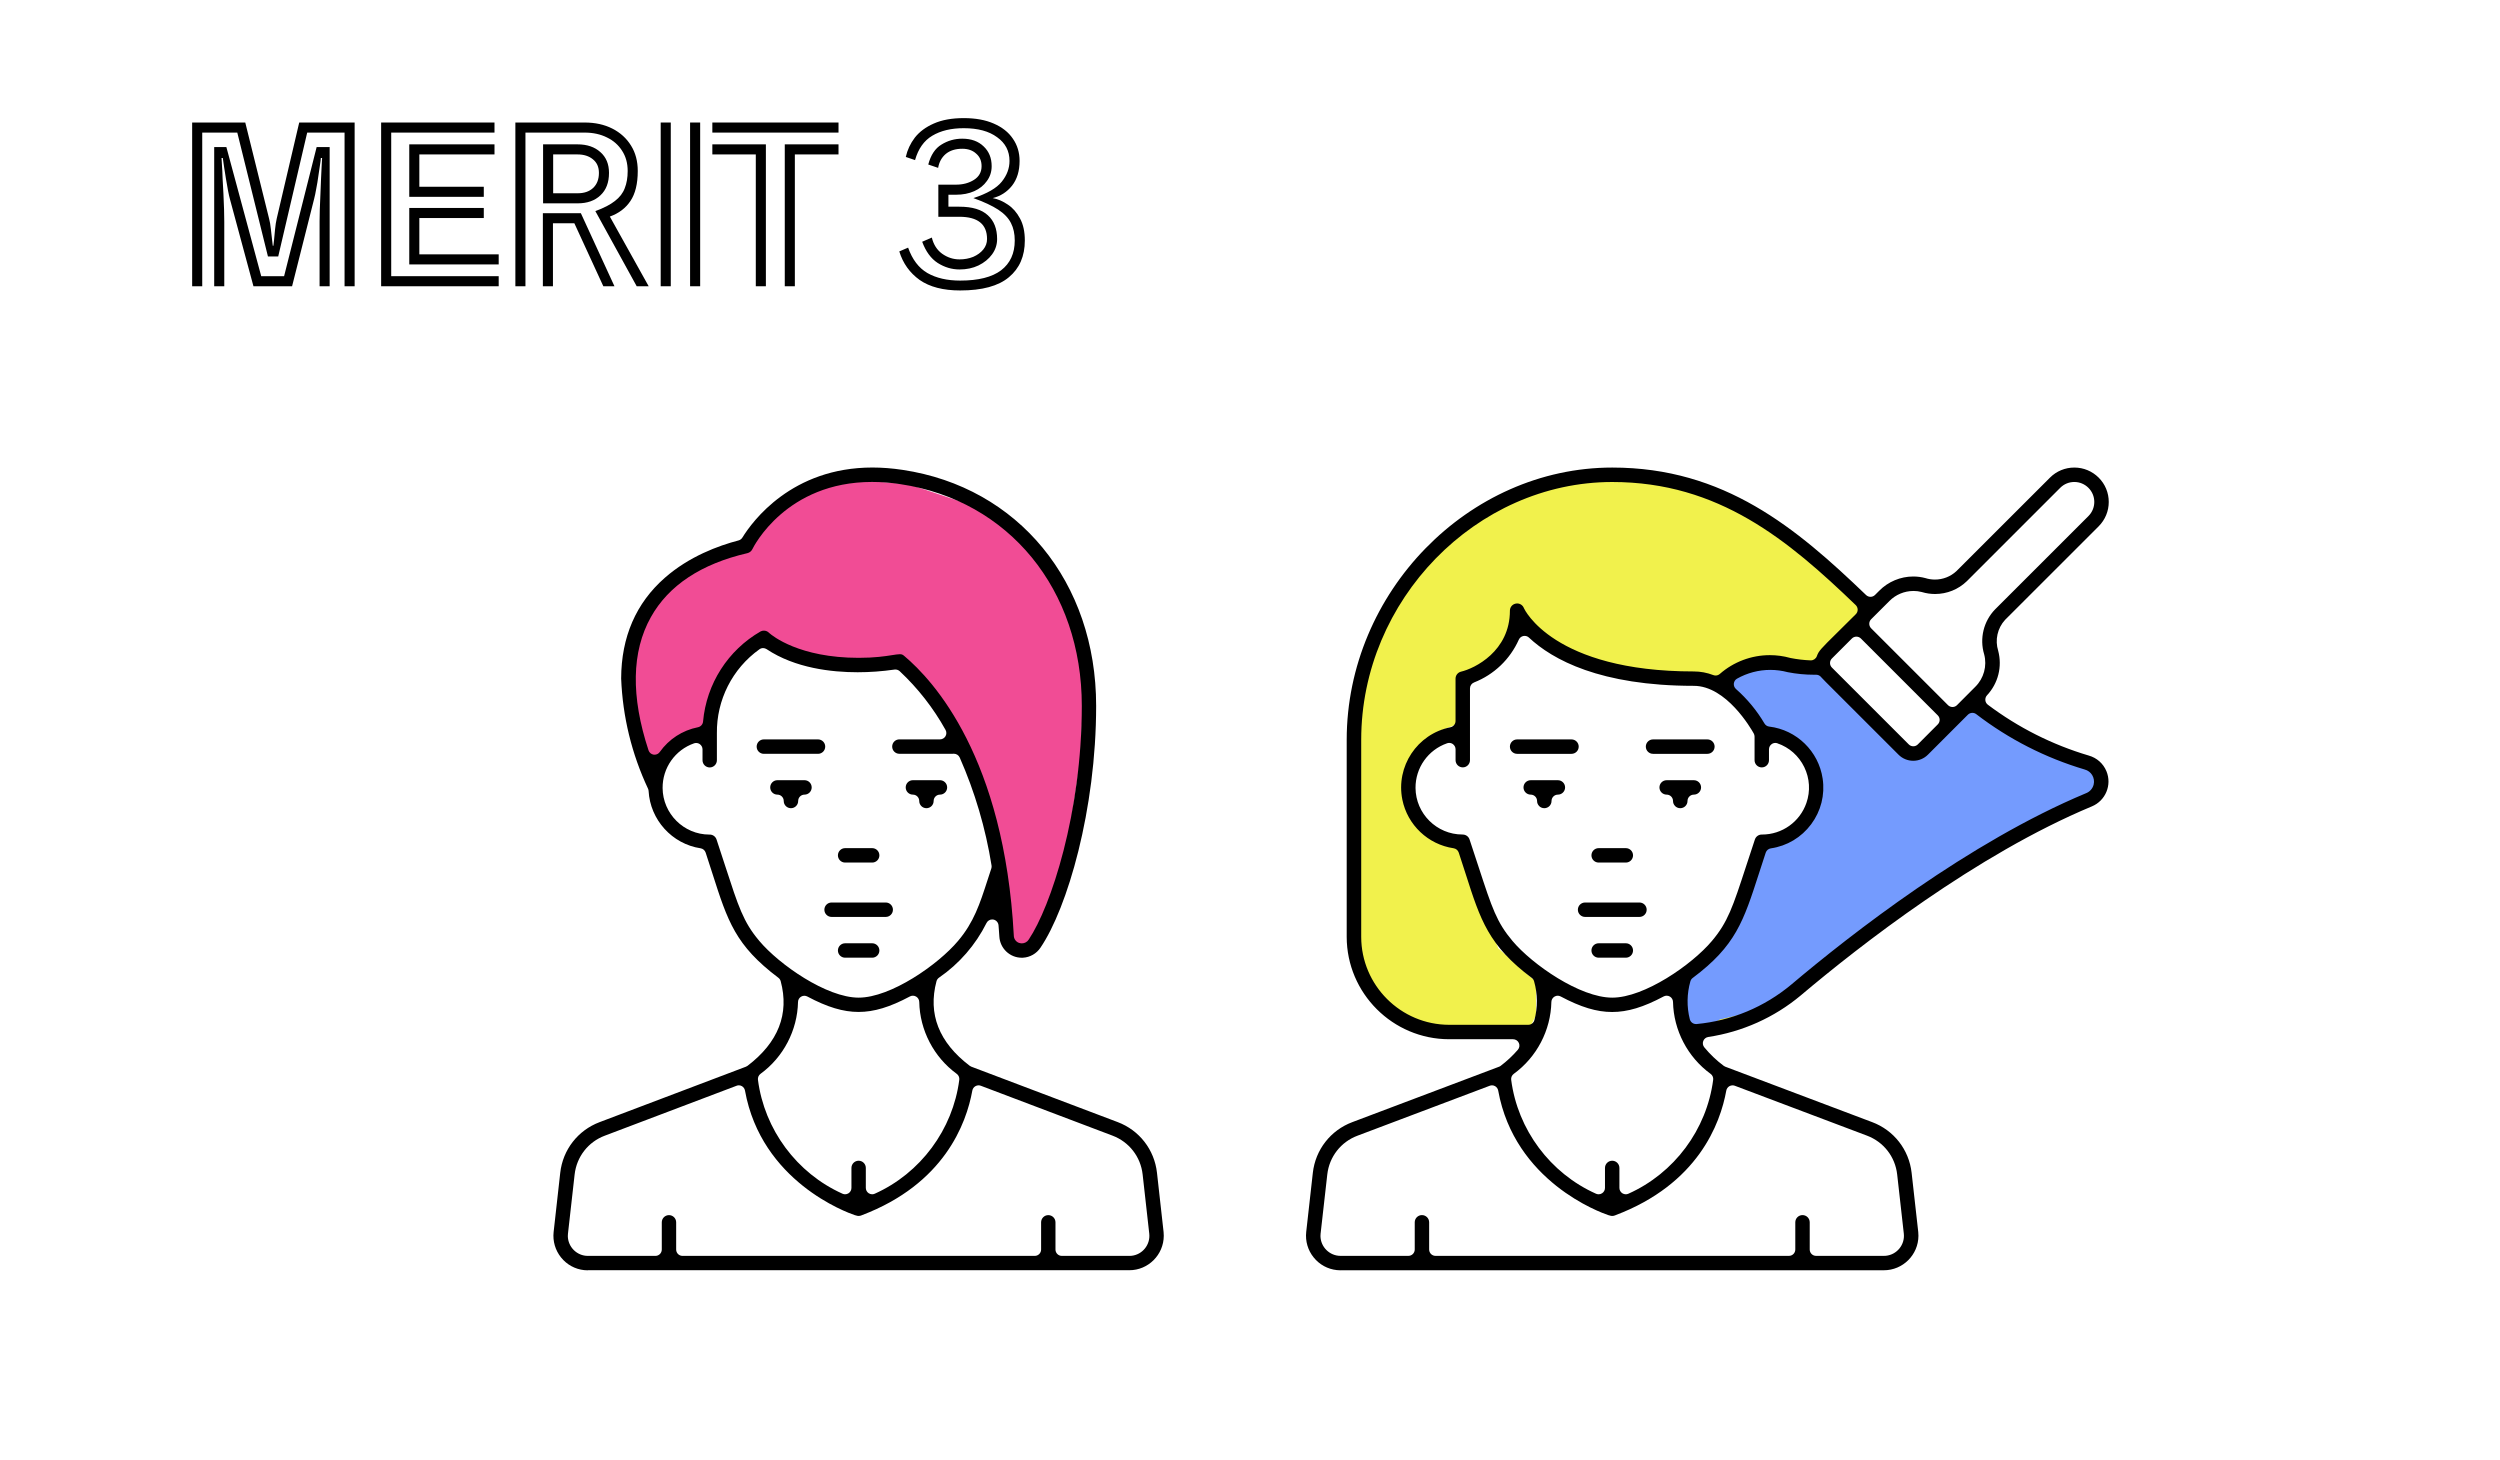 <svg width="262" height="153" viewBox="0 0 262 153" fill="none" xmlns="http://www.w3.org/2000/svg">
<path d="M0 0H262V153H0V0Z" fill="white"/>
<path d="M85 56H93V62H85V56Z" fill="white"/>
<path d="M175 62H183V68H175V62Z" fill="white"/>
<path d="M190 62H198V68H190V62Z" fill="white"/>
<path d="M68 56H76V62H68V56Z" fill="white"/>
<g clip-path="url(#clip0_410_179)">
<path d="M166.117 96.094C165.699 96.094 165.361 95.756 165.361 95.338C165.361 94.921 165.699 94.583 166.117 94.583H171.815C172.233 94.583 172.571 94.921 172.571 95.338C172.571 95.756 172.233 96.094 171.815 96.094H166.117Z" fill="black"/>
<path d="M167.539 100.366C167.122 100.366 166.784 100.028 166.784 99.611C166.784 99.193 167.122 98.855 167.539 98.855H170.387C170.804 98.855 171.142 99.193 171.142 99.611C171.142 100.028 170.804 100.366 170.387 100.366H167.539Z" fill="black"/>
<path d="M161.841 84.699C161.423 84.699 161.085 84.361 161.085 83.944C161.085 83.574 160.786 83.277 160.419 83.277C160.001 83.277 159.663 82.939 159.663 82.522C159.663 82.104 160.001 81.766 160.419 81.766H163.266C163.684 81.766 164.022 82.104 164.022 82.522C164.022 82.939 163.684 83.277 163.266 83.277C162.897 83.277 162.6 83.577 162.6 83.944C162.6 84.361 162.262 84.699 161.844 84.699H161.841Z" fill="black"/>
<path d="M176.088 84.699C175.67 84.699 175.332 84.361 175.332 83.944C175.332 83.574 175.033 83.277 174.666 83.277C174.248 83.277 173.91 82.939 173.91 82.522C173.91 82.104 174.248 81.766 174.666 81.766H177.517C177.934 81.766 178.272 82.104 178.272 82.522C178.272 82.939 177.934 83.277 177.517 83.277C177.147 83.277 176.85 83.577 176.85 83.944C176.85 84.361 176.512 84.699 176.094 84.699H176.088Z" fill="black"/>
<path d="M167.539 90.397C167.122 90.397 166.784 90.059 166.784 89.641C166.784 89.223 167.122 88.885 167.539 88.885H170.387C170.804 88.885 171.142 89.223 171.142 89.641C171.142 90.059 170.804 90.397 170.387 90.397H167.539Z" fill="black"/>
<path d="M158.994 79.002C158.576 79.002 158.238 78.664 158.238 78.246C158.238 77.828 158.576 77.49 158.994 77.49H164.692C165.11 77.49 165.448 77.828 165.448 78.246C165.448 78.664 165.11 79.002 164.692 79.002H158.994Z" fill="black"/>
<path d="M173.237 79.002C172.82 79.002 172.482 78.664 172.482 78.246C172.482 77.828 172.82 77.49 173.237 77.49H178.935C179.353 77.49 179.691 77.828 179.691 78.246C179.691 78.664 179.353 79.002 178.935 79.002H173.237Z" fill="black"/>
<path d="M153.96 108.153H160.094L160.97 106.401V102.895L157.027 99.39L155.274 95.008L153.083 88.874L150.892 87.559L148.263 85.806L147.387 80.548L150.892 76.605L153.083 75.728V70.909L157.027 68.718C158.049 67.403 160.094 64.95 160.094 65.65C160.094 66.352 163.015 67.841 164.476 68.28L169.296 70.032L176.306 70.909H181.126L184.632 76.605L186.384 77.919H188.137L189.452 80.11L190.328 83.616L188.137 87.559L184.632 88.874L182.003 96.761L177.183 102.895L176.306 104.21L177.183 108.153H179.374L183.755 106.401L189.013 102.895L193.395 99.39L203.035 91.941L216.18 84.492L219.247 82.301V80.548L216.18 79.234L211.798 77.919L206.54 74.414H205.226L203.911 76.605C202.889 77.335 200.669 78.883 199.968 79.234C199.267 79.584 198.507 78.504 198.215 77.919L191.204 70.909V68.718L193.395 65.65L195.586 63.46L193.395 62.145L186.384 55.573L181.126 52.505L175.43 50.753L170.61 49.876L164.476 50.753L159.656 51.629L153.96 54.696L150.016 58.64L147.387 61.269L143.444 68.718L142.129 74.414V97.637V101.142L143.444 104.21L146.511 106.401L150.016 108.153H153.96Z" fill="#EDED20" fill-opacity="0.8"/>
<path d="M176.306 106.401L177.183 108.591L180.25 106.839L185.946 105.524L192.957 100.266L199.968 94.57L213.551 85.806L217.933 83.616L219.685 82.739V81.425L219.247 80.11L215.742 79.234L211.36 77.043L206.978 74.414L205.664 74.852L203.035 77.043L199.968 79.234L197.339 77.043L192.957 72.661L190.328 70.032H189.452H185.946H182.441L181.126 72.223L182.441 74.414L185.07 77.043L188.137 77.919L189.452 80.548L190.328 82.739L189.452 85.806L187.261 87.559L184.632 87.997L183.755 91.064L181.126 97.199L178.497 100.266L176.306 102.895V106.401Z" fill="#749BFE"/>
<path d="M140.503 133.129C140.362 133.129 140.232 133.123 140.104 133.107C139.141 133.005 138.28 132.533 137.671 131.777C137.065 131.025 136.788 130.081 136.89 129.118L137.585 122.911C137.856 120.491 139.444 118.453 141.724 117.599L157.109 111.79C157.17 111.768 157.224 111.736 157.275 111.697C157.929 111.203 158.534 110.636 159.073 110.014C159.245 109.816 159.284 109.536 159.175 109.3C159.067 109.061 158.828 108.911 158.566 108.911H151.864C145.955 108.905 141.14 104.09 141.134 98.182V77.529C141.144 62.069 153.882 49 168.964 49C180.699 49 188.243 55.322 195.567 62.362C195.698 62.486 195.864 62.547 196.03 62.547C196.195 62.547 196.371 62.483 196.501 62.352L196.945 61.909C197.882 60.959 199.177 60.417 200.506 60.417C200.931 60.417 201.355 60.471 201.766 60.58C202.094 60.685 202.436 60.739 202.78 60.739C203.615 60.739 204.416 60.427 205.028 59.859C205.034 59.853 205.041 59.846 205.047 59.84L214.839 50.055C215.522 49.373 216.427 49 217.39 49C218.353 49 219.259 49.376 219.941 50.055C220.624 50.738 220.997 51.643 220.997 52.606C220.997 53.569 220.62 54.474 219.941 55.157L210.152 64.941C210.152 64.941 210.139 64.954 210.133 64.96C209.329 65.834 209.055 67.078 209.412 68.209C209.846 69.871 209.409 71.611 208.239 72.867C208.111 73.004 208.048 73.193 208.064 73.381C208.079 73.569 208.175 73.741 208.328 73.856C211.517 76.253 215.072 78.045 218.895 79.18C219.747 79.419 220.419 80.016 220.754 80.822C221.351 82.26 220.665 83.915 219.224 84.511C207.12 89.561 194.907 99.097 188.705 104.333C185.941 106.638 182.589 108.139 179.025 108.675C178.785 108.71 178.588 108.873 178.502 109.096C178.416 109.319 178.457 109.574 178.61 109.759C179.21 110.486 179.895 111.14 180.648 111.701C180.699 111.739 180.753 111.768 180.81 111.79L196.195 117.596C198.478 118.45 200.066 120.488 200.337 122.907L201.033 129.118C201.045 129.249 201.055 129.383 201.052 129.514C201.045 131.503 199.422 133.123 197.433 133.123H140.503V133.129ZM156.363 113.744C156.283 113.744 156.203 113.757 156.127 113.786L142.272 119.018C140.525 119.668 139.31 121.227 139.1 123.08L138.398 129.294C138.389 129.38 138.385 129.463 138.385 129.542C138.401 130.684 139.342 131.615 140.487 131.615H147.597C147.967 131.615 148.264 131.315 148.264 130.948V128.098C148.264 127.68 148.602 127.342 149.019 127.342C149.437 127.342 149.775 127.68 149.775 128.098V130.948C149.775 131.318 150.075 131.615 150.442 131.615H187.481C187.851 131.615 188.147 131.315 188.147 130.948V128.098C188.147 127.68 188.485 127.342 188.903 127.342C189.321 127.342 189.659 127.68 189.659 128.098V130.948C189.659 131.318 189.958 131.615 190.325 131.615H197.42C197.503 131.615 197.576 131.611 197.646 131.605C198.801 131.487 199.639 130.451 199.521 129.3L198.823 123.08C198.616 121.227 197.404 119.671 195.66 119.015L181.808 113.786C181.732 113.757 181.652 113.744 181.572 113.744C181.458 113.744 181.346 113.773 181.244 113.83C181.072 113.929 180.951 114.098 180.915 114.293C180.287 117.768 177.944 124.087 169.29 127.358C169.28 127.361 169.271 127.365 169.261 127.371C169.165 127.412 169.063 127.432 168.961 127.432C168.872 127.432 168.783 127.416 168.697 127.384C168.652 127.368 168.607 127.355 168.563 127.349C167.699 127.062 158.735 123.822 157.01 114.29C156.975 114.095 156.854 113.926 156.682 113.827C156.58 113.77 156.468 113.741 156.353 113.741L156.363 113.744ZM163.254 104.348C163.136 104.348 163.021 104.38 162.916 104.441C162.715 104.559 162.59 104.773 162.584 105.002C162.523 107.974 161.05 110.792 158.643 112.539C158.445 112.683 158.343 112.922 158.372 113.164C159.048 118.383 162.456 122.958 167.265 125.104C167.351 125.142 167.443 125.162 167.536 125.162C167.663 125.162 167.791 125.126 167.899 125.053C168.091 124.929 168.202 124.718 168.202 124.492V122.4C168.202 121.983 168.54 121.645 168.958 121.645C169.376 121.645 169.714 121.983 169.714 122.4V124.492C169.714 124.718 169.829 124.929 170.017 125.053C170.125 125.123 170.253 125.162 170.38 125.162C170.473 125.162 170.565 125.142 170.651 125.104C175.46 122.958 178.865 118.383 179.541 113.164C179.573 112.922 179.468 112.683 179.27 112.539C176.866 110.792 175.393 107.974 175.332 105.002C175.326 104.769 175.201 104.556 175.004 104.441C174.898 104.38 174.784 104.348 174.666 104.348C174.557 104.348 174.449 104.374 174.35 104.428C172.236 105.557 170.571 106.057 168.952 106.057C167.332 106.057 165.671 105.554 163.556 104.428C163.458 104.377 163.349 104.348 163.241 104.348H163.254ZM168.964 50.514C154.705 50.514 142.655 62.888 142.655 77.532V98.186C142.661 103.261 146.794 107.393 151.87 107.4H160.161C160.464 107.4 160.728 107.196 160.805 106.905C161.162 105.57 161.149 104.164 160.77 102.834C160.728 102.694 160.645 102.569 160.527 102.483C156.006 99.097 155.151 96.432 153.602 91.586C153.375 90.875 153.139 90.141 152.875 89.348C152.795 89.109 152.588 88.936 152.339 88.898C149.66 88.503 147.502 86.456 146.966 83.803C146.265 80.325 148.522 76.92 152.004 76.218C152.317 76.154 152.54 75.88 152.54 75.565V71.123C152.54 70.776 152.776 70.473 153.114 70.39C154.533 70.059 158.238 68.257 158.238 64.001C158.238 63.688 158.426 63.411 158.716 63.296C158.805 63.261 158.901 63.242 158.997 63.242C159.309 63.242 159.583 63.43 159.701 63.72C159.701 63.727 159.708 63.733 159.708 63.739C159.736 63.806 162.747 70.368 177.516 70.368C178.215 70.368 178.9 70.499 179.557 70.75C179.634 70.779 179.717 70.795 179.796 70.795C179.956 70.795 180.112 70.738 180.236 70.629C181.687 69.36 183.549 68.659 185.478 68.659C186.193 68.659 186.907 68.755 187.596 68.946C187.612 68.949 187.628 68.955 187.643 68.959C188.339 69.096 189.046 69.179 189.751 69.207C189.761 69.207 189.77 69.207 189.777 69.207C190.06 69.207 190.312 69.029 190.408 68.761C190.596 68.232 190.791 68.024 192.532 66.309C193.045 65.802 193.686 65.171 194.489 64.368C194.617 64.24 194.687 64.068 194.684 63.889C194.681 63.711 194.607 63.538 194.48 63.414C187.411 56.617 180.141 50.514 168.964 50.514ZM185.526 70.205C184.308 70.205 183.103 70.524 182.041 71.123C181.853 71.229 181.729 71.42 181.706 71.637C181.684 71.85 181.767 72.064 181.929 72.207C183.112 73.25 184.117 74.465 184.917 75.823C185.022 76.001 185.207 76.123 185.411 76.145C188.288 76.489 190.59 78.734 191.014 81.6C191.266 83.303 190.838 84.999 189.812 86.379C188.785 87.76 187.283 88.659 185.584 88.908C185.335 88.946 185.128 89.118 185.048 89.357C184.796 90.113 184.57 90.817 184.356 91.484C182.717 96.569 181.894 99.123 177.395 102.49C177.277 102.576 177.194 102.7 177.153 102.84C176.783 104.135 176.761 105.512 177.092 106.816C177.169 107.116 177.437 107.32 177.74 107.32C177.762 107.32 177.781 107.32 177.803 107.32C181.47 106.972 184.904 105.541 187.733 103.178C193.986 97.899 206.3 88.28 218.596 83.137C218.612 83.134 218.624 83.127 218.637 83.121C219.026 82.965 219.316 82.627 219.415 82.222C219.584 81.527 219.163 80.822 218.474 80.644C214.348 79.416 210.525 77.465 207.11 74.844C206.989 74.752 206.845 74.707 206.705 74.707C206.533 74.707 206.361 74.774 206.233 74.902L202.047 79.091C201.635 79.502 201.087 79.729 200.506 79.729C199.926 79.729 199.374 79.502 198.963 79.088C196.463 76.588 194.748 74.873 193.568 73.696C191.125 71.257 190.979 71.111 190.899 71.012C190.883 70.993 190.864 70.97 190.835 70.939C190.708 70.795 190.526 70.712 190.335 70.712C190.331 70.712 190.188 70.712 190.118 70.712C189.19 70.712 188.262 70.623 187.35 70.444C186.757 70.285 186.142 70.205 185.526 70.205ZM153.292 87.46C153.618 87.46 153.908 87.667 154.01 87.98C154.376 89.077 154.689 90.033 154.963 90.875C156.376 95.192 156.854 96.649 158.515 98.619C160.604 101.096 165.588 104.553 168.961 104.553C172.335 104.553 177.319 101.096 179.407 98.616C181.081 96.63 181.601 95.039 182.991 90.779C183.259 89.957 183.562 89.029 183.913 87.977C184.015 87.667 184.305 87.46 184.63 87.46H184.665C186.76 87.46 188.626 86.131 189.311 84.151C189.742 82.91 189.662 81.578 189.088 80.395C188.514 79.215 187.516 78.329 186.272 77.898C186.202 77.873 186.129 77.86 186.056 77.86C185.918 77.86 185.781 77.902 185.67 77.985C185.494 78.109 185.389 78.313 185.389 78.53V79.668C185.389 80.086 185.051 80.424 184.633 80.424C184.216 80.424 183.878 80.086 183.878 79.668V77.197C183.878 77.082 183.849 76.974 183.795 76.872C183.511 76.362 180.925 71.876 177.513 71.876C167.695 71.876 162.699 69.128 160.237 66.823C160.113 66.704 159.95 66.641 159.781 66.641C159.736 66.641 159.692 66.644 159.65 66.653C159.44 66.695 159.261 66.838 159.172 67.036C158.247 69.099 156.583 70.693 154.478 71.522C154.223 71.624 154.054 71.87 154.054 72.144V79.665C154.054 80.082 153.716 80.421 153.299 80.421C152.881 80.421 152.543 80.082 152.543 79.665V78.527C152.543 78.31 152.438 78.109 152.262 77.981C152.148 77.898 152.014 77.857 151.873 77.857C151.8 77.857 151.727 77.87 151.656 77.895C149.66 78.587 148.331 80.468 148.347 82.582C148.369 85.27 150.572 87.457 153.26 87.457H153.295L153.292 87.46ZM194.55 66.72C194.371 66.72 194.202 66.791 194.078 66.915L191.98 69.013C191.856 69.137 191.786 69.309 191.786 69.485C191.786 69.66 191.856 69.832 191.98 69.957L200.041 78.016C200.165 78.141 200.337 78.211 200.513 78.211C200.691 78.211 200.86 78.141 200.985 78.016L203.08 75.915C203.341 75.654 203.341 75.233 203.08 74.972L195.022 66.915C194.898 66.791 194.725 66.72 194.55 66.72ZM200.516 61.935C199.582 61.935 198.67 62.317 198.016 62.981L196.093 64.9C195.969 65.024 195.899 65.196 195.899 65.372C195.899 65.547 195.969 65.719 196.093 65.844L204.151 73.9C204.275 74.025 204.448 74.095 204.623 74.095C204.802 74.095 204.971 74.025 205.095 73.897L207.014 71.972C207.904 71.095 208.261 69.791 207.942 68.579C207.942 68.573 207.939 68.566 207.936 68.56C207.442 66.902 207.885 65.101 209.087 63.861L218.867 54.085C219.262 53.69 219.479 53.167 219.482 52.606C219.482 52.048 219.265 51.522 218.87 51.127C218.474 50.731 217.948 50.511 217.39 50.511C216.832 50.511 216.306 50.728 215.911 51.123L206.125 60.908C205.232 61.772 204.046 62.251 202.796 62.251C202.33 62.251 201.868 62.184 201.422 62.05C201.415 62.05 201.406 62.046 201.399 62.043C201.112 61.967 200.813 61.932 200.516 61.932V61.935Z" fill="black"/>
</g>
<g clip-path="url(#clip1_410_179)">
<path d="M87.147 96.094C86.731 96.094 86.394 95.753 86.394 95.339C86.394 94.924 86.731 94.583 87.147 94.583H92.826C93.243 94.583 93.579 94.921 93.579 95.339C93.579 95.756 93.243 96.094 92.826 96.094H87.147Z" fill="black"/>
<path d="M88.567 100.367C88.151 100.367 87.814 100.029 87.814 99.611C87.814 99.194 88.151 98.856 88.567 98.856H91.406C91.822 98.856 92.159 99.194 92.159 99.611C92.159 100.029 91.822 100.367 91.406 100.367H88.567Z" fill="black"/>
<path d="M82.888 84.699C82.472 84.699 82.135 84.361 82.135 83.943C82.135 83.573 81.836 83.277 81.471 83.277C81.054 83.277 80.718 82.939 80.718 82.521C80.718 82.103 81.054 81.765 81.471 81.765H84.312C84.728 81.765 85.065 82.103 85.065 82.521C85.065 82.939 84.728 83.277 84.312 83.277C83.943 83.277 83.648 83.576 83.648 83.943C83.648 84.361 83.311 84.699 82.894 84.699H82.888Z" fill="black"/>
<path d="M97.088 84.699C96.672 84.699 96.335 84.361 96.335 83.943C96.335 83.573 96.036 83.277 95.671 83.277C95.254 83.277 94.918 82.939 94.918 82.521C94.918 82.103 95.254 81.765 95.671 81.765H98.509C98.925 81.765 99.262 82.103 99.262 82.521C99.262 82.939 98.925 83.277 98.509 83.277C98.14 83.277 97.845 83.576 97.845 83.943C97.845 84.361 97.508 84.699 97.091 84.699H97.088Z" fill="black"/>
<path d="M88.567 90.397C88.151 90.397 87.814 90.058 87.814 89.641C87.814 89.223 88.151 88.885 88.567 88.885H91.406C91.822 88.885 92.159 89.223 92.159 89.641C92.159 90.058 91.822 90.397 91.406 90.397H88.567Z" fill="black"/>
<path d="M65.449 71.347C66.179 73.976 67.64 79.322 67.64 79.672H68.516L70.707 77.919L72.46 76.605H74.212L74.65 74.414L75.527 71.347L77.718 68.28L79.909 66.965L81.661 67.841L84.728 69.156L87.358 69.594H91.301H94.368L96.997 71.785L100.503 76.605C101.525 78.796 103.57 83.265 103.57 83.616C103.57 83.966 104.446 89.312 104.884 91.941L106.199 98.952H107.513L109.704 95.885L111.895 88.436L113.21 79.672L113.648 70.471L112.771 66.089L111.019 60.831L106.199 55.573L101.817 52.944L95.245 50.753L89.987 50.315L85.167 51.191L79.909 55.135L78.156 57.325L75.527 57.764L70.707 59.954L66.763 65.212L65.449 71.347Z" fill="#ED207B" fill-opacity="0.8"/>
<path d="M80.05 79.001C79.634 79.001 79.297 78.663 79.297 78.245C79.297 77.827 79.634 77.489 80.05 77.489H85.729C86.146 77.489 86.483 77.827 86.483 78.245C86.483 78.663 86.146 79.001 85.729 79.001H80.05Z" fill="black"/>
<path d="M61.62 133.129C61.48 133.129 61.35 133.122 61.222 133.11C60.263 133.008 59.404 132.536 58.797 131.78C58.194 131.027 57.917 130.084 58.019 129.121L58.712 122.913C58.982 120.493 60.561 118.458 62.837 117.601L78.172 111.791C78.232 111.769 78.289 111.737 78.34 111.699C81.566 109.243 82.735 106.259 81.817 102.831C81.779 102.688 81.693 102.56 81.575 102.471C77.069 99.075 76.265 96.556 74.66 91.541C74.437 90.846 74.208 90.128 73.951 89.35C73.871 89.111 73.665 88.939 73.42 88.901C70.433 88.448 68.141 85.919 67.973 82.894C67.97 82.808 67.947 82.725 67.909 82.645C66.203 79.007 65.255 75.126 65.097 71.106C65.112 66.753 66.654 63.201 69.676 60.552C72.222 58.316 75.286 57.188 77.402 56.636C77.568 56.592 77.711 56.486 77.8 56.34C78.861 54.618 82.98 48.996 91.428 48.996C92.448 48.996 93.509 49.079 94.587 49.242C106.724 51.059 114.876 60.998 114.876 73.966C114.876 84.864 111.866 95.166 109.035 99.327C108.625 99.936 107.948 100.325 107.217 100.367C107.169 100.367 107.125 100.37 107.077 100.37C105.834 100.37 104.801 99.394 104.731 98.144C104.719 97.902 104.7 97.666 104.681 97.433C104.668 97.283 104.655 97.133 104.646 96.981C104.623 96.681 104.407 96.432 104.112 96.371C104.067 96.362 104.026 96.359 103.981 96.359C103.733 96.359 103.501 96.499 103.387 96.729C102.243 99.024 100.52 101.008 98.41 102.458C98.28 102.548 98.184 102.682 98.143 102.838C97.231 106.265 98.4 109.243 101.623 111.692C101.674 111.731 101.731 111.762 101.788 111.785L117.123 117.591C119.399 118.446 120.981 120.483 121.251 122.903L121.944 129.114C121.957 129.245 121.967 129.379 121.963 129.51C121.957 131.499 120.339 133.119 118.356 133.119H61.62V133.129ZM77.428 113.742C77.348 113.742 77.269 113.755 77.193 113.787L63.384 119.019C61.642 119.67 60.431 121.229 60.221 123.082L59.522 129.296C59.513 129.382 59.509 129.465 59.509 129.545C59.525 130.686 60.463 131.617 61.604 131.617H68.691C69.06 131.617 69.355 131.318 69.355 130.951V128.1C69.355 127.683 69.692 127.345 70.109 127.345C70.525 127.345 70.862 127.683 70.862 128.1V130.951C70.862 131.321 71.16 131.617 71.526 131.617H108.444C108.812 131.617 109.108 131.318 109.108 130.951V128.1C109.108 127.683 109.445 127.345 109.861 127.345C110.277 127.345 110.614 127.683 110.614 128.1V130.951C110.614 131.321 110.913 131.617 111.278 131.617H118.35C118.432 131.617 118.506 131.614 118.575 131.608C119.726 131.49 120.562 130.454 120.444 129.302L119.748 123.082C119.542 121.229 118.334 119.673 116.595 119.016L102.79 113.787C102.713 113.758 102.634 113.742 102.554 113.742C102.44 113.742 102.329 113.771 102.227 113.829C102.055 113.927 101.935 114.096 101.9 114.291C101.274 117.766 98.938 124.086 90.312 127.357C90.303 127.361 90.293 127.364 90.284 127.37C90.188 127.412 90.087 127.431 89.985 127.431C89.896 127.431 89.807 127.415 89.721 127.383C89.677 127.367 89.632 127.354 89.588 127.348C88.726 127.061 79.792 123.821 78.073 114.288C78.038 114.093 77.917 113.924 77.746 113.825C77.644 113.768 77.533 113.739 77.418 113.739L77.428 113.742ZM84.296 104.355C84.178 104.355 84.064 104.387 83.959 104.448C83.759 104.566 83.635 104.776 83.632 105.009C83.568 107.978 82.1 110.793 79.703 112.537C79.506 112.681 79.405 112.92 79.433 113.162C80.107 118.382 83.504 122.957 88.297 125.103C88.383 125.141 88.475 125.161 88.567 125.161C88.694 125.161 88.822 125.125 88.93 125.052C89.12 124.928 89.231 124.717 89.231 124.491V122.399C89.231 121.982 89.568 121.644 89.985 121.644C90.401 121.644 90.738 121.982 90.738 122.399V124.491C90.738 124.717 90.852 124.928 91.04 125.052C91.151 125.122 91.275 125.161 91.402 125.161C91.494 125.161 91.587 125.141 91.672 125.103C96.465 122.957 99.859 118.382 100.533 113.162C100.565 112.92 100.46 112.681 100.263 112.537C97.867 110.79 96.398 107.974 96.338 105.003C96.332 104.77 96.208 104.56 96.01 104.442C95.906 104.381 95.791 104.349 95.674 104.349C95.566 104.349 95.458 104.375 95.362 104.426C93.255 105.551 91.593 106.052 89.978 106.052C88.364 106.052 86.705 105.551 84.604 104.432C84.506 104.381 84.398 104.355 84.293 104.355H84.296ZM79.525 98.543C79.538 98.562 79.554 98.584 79.57 98.603C81.655 101.087 86.629 104.553 89.988 104.553C93.347 104.553 98.318 101.094 100.403 98.61C102.062 96.655 102.691 94.713 103.486 92.255C103.613 91.86 103.746 91.452 103.889 91.021C103.924 90.919 103.934 90.811 103.915 90.706C103.292 86.806 102.17 82.999 100.578 79.389C100.47 79.147 100.231 78.991 99.971 78.991C99.967 78.991 99.961 78.991 99.958 78.991C99.866 78.991 99.831 78.994 99.812 78.997C99.681 78.997 98.744 78.997 94.253 78.997C93.837 78.997 93.5 78.659 93.5 78.242C93.5 77.824 93.837 77.486 94.253 77.486H98.512C98.747 77.486 98.966 77.362 99.087 77.157C99.208 76.953 99.208 76.701 99.093 76.494C97.819 74.205 96.201 72.132 94.291 70.344C94.167 70.229 94.005 70.165 93.837 70.165C93.805 70.165 93.773 70.165 93.741 70.171C92.46 70.356 91.161 70.452 89.88 70.452C87.178 70.452 83.333 70.031 80.342 68.032C80.231 67.959 80.101 67.92 79.974 67.92C79.837 67.92 79.703 67.962 79.589 68.045C76.751 70.069 75.082 73.366 75.13 76.861V79.673C75.13 80.091 74.79 80.429 74.377 80.429C73.964 80.429 73.624 80.091 73.624 79.673V78.535C73.624 78.318 73.519 78.117 73.344 77.99C73.23 77.907 73.096 77.865 72.956 77.865C72.883 77.865 72.81 77.878 72.74 77.9C70.751 78.592 69.425 80.474 69.441 82.588C69.463 85.275 71.659 87.463 74.339 87.463H74.38C74.704 87.463 74.993 87.67 75.095 87.983C75.445 89.041 75.75 89.972 76.017 90.798C77.387 95.016 77.908 96.623 79.529 98.552L79.525 98.543ZM106.845 98.827C106.924 98.852 107.007 98.865 107.093 98.865C107.385 98.865 107.658 98.712 107.811 98.463C110.125 95.035 113.373 85.189 113.373 73.969C113.373 61.779 105.736 52.446 94.371 50.741C93.354 50.584 92.349 50.508 91.389 50.508C82.386 50.508 78.985 57.271 78.845 57.561C78.744 57.765 78.556 57.915 78.334 57.969C73.481 59.094 70.074 61.349 68.214 64.671C66.19 68.284 66.104 72.984 67.966 78.637C68.046 78.876 68.252 79.051 68.5 79.087C68.532 79.093 68.567 79.093 68.599 79.093C68.812 79.093 69.015 78.991 69.142 78.812C70.102 77.457 71.523 76.536 73.147 76.214C73.436 76.156 73.655 75.914 73.681 75.617C74.034 71.667 76.29 68.134 79.722 66.167C79.827 66.116 79.939 66.09 80.053 66.09C80.256 66.09 80.444 66.17 80.587 66.313C80.6 66.326 80.612 66.336 80.625 66.348C80.943 66.629 83.762 68.941 89.994 68.941C91.685 68.941 92.763 68.772 93.478 68.66C93.827 68.606 94.104 68.561 94.301 68.561C94.498 68.561 94.593 68.6 94.746 68.727C97.87 71.345 105.246 79.437 106.247 98.045C106.247 98.412 106.498 98.74 106.851 98.833L106.845 98.827Z" fill="black"/>
</g>
<path d="M36.11 13.896H32.194L29.158 26.876H28.08L24.868 13.896H21.194V30H20.138V12.84H25.704L28.19 22.872C28.278 23.195 28.344 23.576 28.388 24.016C28.447 24.456 28.491 24.845 28.52 25.182C28.55 25.519 28.572 25.71 28.586 25.754H28.652C28.667 25.71 28.689 25.519 28.718 25.182C28.748 24.83 28.784 24.441 28.828 24.016C28.872 23.576 28.931 23.202 29.004 22.894L31.358 12.84H37.166V30H36.11V13.896ZM33.492 23.18C33.492 22.872 33.5 22.469 33.514 21.97C33.529 21.457 33.551 20.921 33.58 20.364C33.61 19.792 33.632 19.242 33.646 18.714C33.676 18.171 33.698 17.709 33.712 17.328C33.742 16.932 33.756 16.675 33.756 16.558H33.624C33.624 16.69 33.595 16.932 33.536 17.284C33.492 17.621 33.434 18.017 33.36 18.472C33.302 18.912 33.228 19.352 33.14 19.792C33.067 20.217 32.994 20.569 32.92 20.848L30.61 30H26.562L24.098 20.87C24.04 20.665 23.974 20.371 23.9 19.99C23.827 19.594 23.754 19.176 23.68 18.736C23.607 18.281 23.541 17.863 23.482 17.482C23.424 17.086 23.38 16.778 23.35 16.558H23.218C23.233 16.69 23.248 16.947 23.262 17.328C23.292 17.709 23.314 18.164 23.328 18.692C23.358 19.205 23.387 19.748 23.416 20.32C23.446 20.892 23.468 21.435 23.482 21.948C23.497 22.461 23.504 22.894 23.504 23.246V30H22.448V15.414H23.724L27.376 28.944H29.774L33.184 15.414H34.548V30H33.492V23.18Z" fill="black"/>
<path d="M39.943 12.84H51.823V13.896H40.999V28.944H52.263V30H39.943V12.84ZM42.891 15.128H51.823V16.184H43.947V19.572H50.701V20.628H42.891V15.128ZM42.891 21.794H50.701V22.85H43.947V26.656H52.263V27.712H42.891V21.794Z" fill="black"/>
<path d="M62.393 22.124C63.273 21.801 63.955 21.449 64.439 21.068C64.937 20.687 65.282 20.239 65.473 19.726C65.678 19.213 65.781 18.611 65.781 17.922C65.781 17.101 65.583 16.389 65.187 15.788C64.805 15.187 64.277 14.725 63.603 14.402C62.928 14.065 62.151 13.896 61.271 13.896H55.067V30H54.011V12.84H61.271C62.371 12.84 63.339 13.053 64.175 13.478C65.011 13.903 65.663 14.497 66.133 15.26C66.602 16.008 66.837 16.895 66.837 17.922C66.837 19.257 66.58 20.305 66.067 21.068C65.568 21.816 64.849 22.359 63.911 22.696L67.981 30H66.727L62.393 22.124ZM56.915 15.128H60.523C61.52 15.128 62.319 15.399 62.921 15.942C63.522 16.47 63.823 17.196 63.823 18.12C63.823 19.132 63.522 19.917 62.921 20.474C62.334 21.031 61.542 21.31 60.545 21.31H56.915V15.128ZM60.545 20.254C61.219 20.254 61.755 20.071 62.151 19.704C62.561 19.323 62.767 18.795 62.767 18.12C62.767 17.504 62.554 17.027 62.129 16.69C61.718 16.353 61.183 16.184 60.523 16.184H57.971V20.254H60.545ZM60.193 23.4H57.949V30H56.893V22.344H60.875L64.395 30H63.229L60.193 23.4Z" fill="black"/>
<path d="M72.321 12.84H73.377V30H72.321V12.84ZM69.241 12.84H70.297V30H69.241V12.84Z" fill="black"/>
<path d="M74.654 12.84H87.876V13.896H74.654V12.84ZM82.244 15.128H87.876V16.184H83.3V30H82.244V15.128ZM79.208 16.184H74.654V15.128H80.264V30H79.208V16.184Z" fill="black"/>
<path d="M95.17 25.952C95.61 27.199 96.285 28.086 97.194 28.614C98.118 29.142 99.262 29.406 100.626 29.406C102.533 29.406 103.963 29.047 104.916 28.328C105.87 27.595 106.346 26.553 106.346 25.204C106.346 24.5 106.214 23.891 105.95 23.378C105.686 22.85 105.239 22.381 104.608 21.97C103.978 21.559 103.112 21.156 102.012 20.76C103.45 20.291 104.44 19.719 104.982 19.044C105.525 18.369 105.796 17.643 105.796 16.866C105.796 15.825 105.364 14.996 104.498 14.38C103.648 13.749 102.482 13.434 101 13.434C99.68 13.434 98.58 13.698 97.7 14.226C96.835 14.739 96.234 15.59 95.896 16.778L94.928 16.448C95.09 15.715 95.405 15.04 95.874 14.424C96.358 13.808 97.018 13.317 97.854 12.95C98.705 12.569 99.754 12.378 101 12.378C102.232 12.378 103.281 12.569 104.146 12.95C105.026 13.331 105.694 13.859 106.148 14.534C106.618 15.209 106.852 15.986 106.852 16.866C106.852 17.922 106.588 18.787 106.06 19.462C105.532 20.122 104.858 20.555 104.036 20.76C104.579 20.863 105.107 21.09 105.62 21.442C106.134 21.779 106.559 22.263 106.896 22.894C107.234 23.51 107.402 24.28 107.402 25.204C107.402 26.847 106.845 28.13 105.73 29.054C104.63 29.978 102.929 30.44 100.626 30.44C98.852 30.44 97.436 30.073 96.38 29.34C95.339 28.592 94.628 27.595 94.246 26.348L95.17 25.952ZM98.338 19.352H100.186C100.92 19.352 101.55 19.183 102.078 18.846C102.606 18.509 102.87 18.032 102.87 17.416C102.87 16.859 102.68 16.419 102.298 16.096C101.932 15.759 101.448 15.59 100.846 15.59C100.128 15.59 99.548 15.773 99.108 16.14C98.683 16.507 98.419 16.991 98.316 17.592L97.282 17.24C97.546 16.243 98.008 15.546 98.668 15.15C99.328 14.739 100.054 14.534 100.846 14.534C101.785 14.534 102.533 14.805 103.09 15.348C103.648 15.876 103.926 16.565 103.926 17.416C103.926 18.003 103.758 18.523 103.42 18.978C103.098 19.433 102.658 19.785 102.1 20.034C101.543 20.283 100.905 20.408 100.186 20.408H99.394V21.662H100.538C101.888 21.662 102.885 21.963 103.53 22.564C104.176 23.151 104.498 23.979 104.498 25.05C104.498 25.637 104.322 26.172 103.97 26.656C103.618 27.14 103.142 27.529 102.54 27.822C101.954 28.101 101.294 28.24 100.56 28.24C99.754 28.24 98.991 28.013 98.272 27.558C97.568 27.103 97.026 26.363 96.644 25.336L97.656 24.896C97.832 25.629 98.192 26.194 98.734 26.59C99.292 26.986 99.9 27.184 100.56 27.184C101.074 27.184 101.55 27.096 101.99 26.92C102.43 26.729 102.782 26.473 103.046 26.15C103.31 25.827 103.442 25.461 103.442 25.05C103.442 23.495 102.474 22.718 100.538 22.718H98.338V19.352Z" fill="black"/>
<defs>
<clipPath id="clip0_410_179">
<rect width="84.129" height="84.129" fill="white" transform="translate(136.871 49)"/>
</clipPath>
<clipPath id="clip1_410_179">
<rect width="63.973" height="84.129" fill="white" transform="translate(58 49)"/>
</clipPath>
</defs>
</svg>
